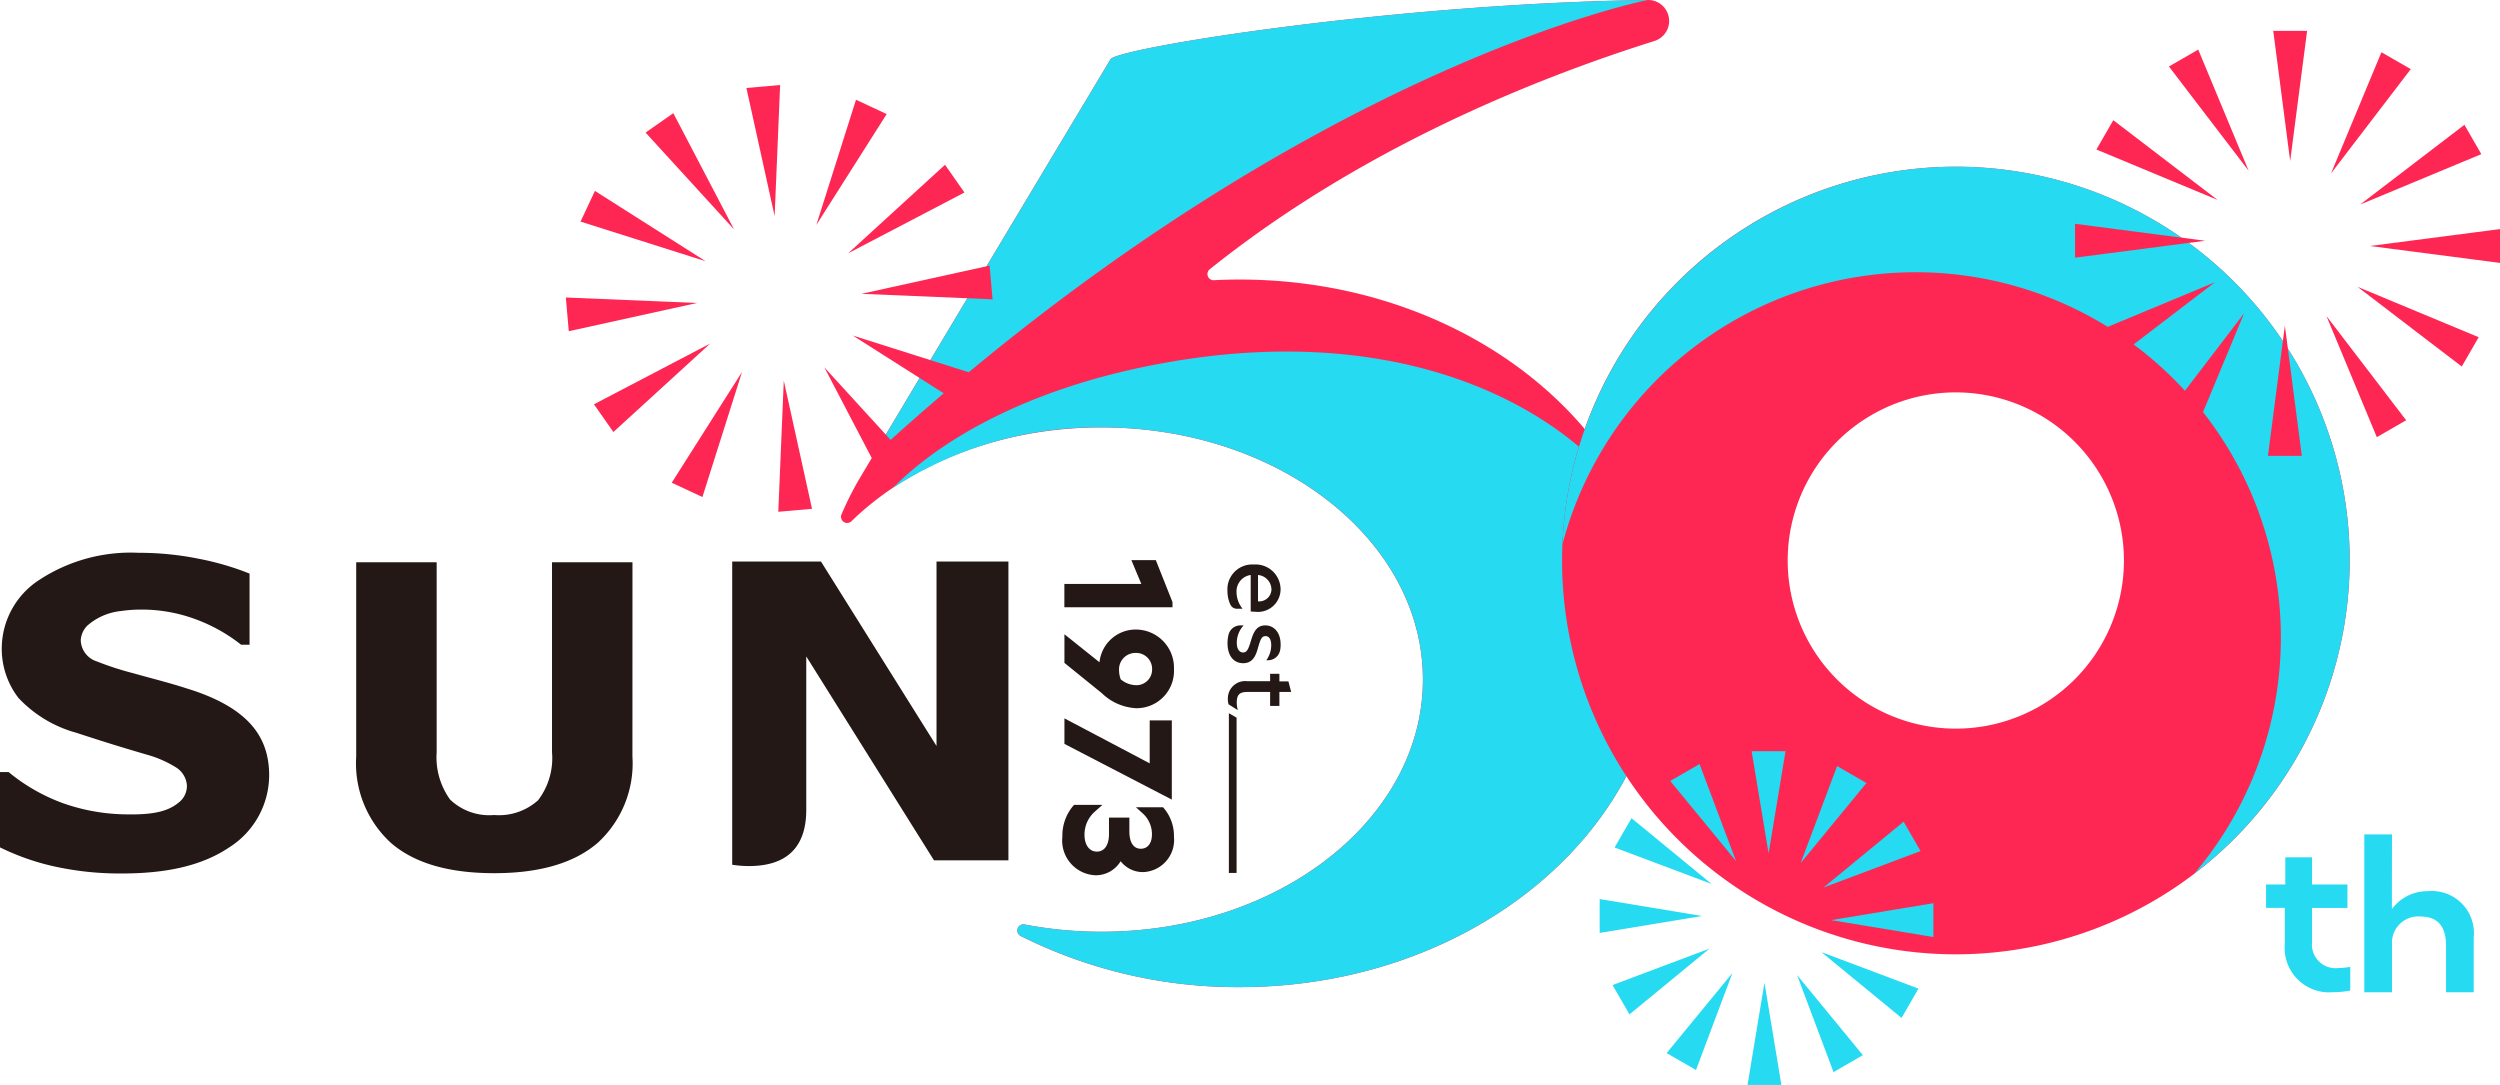 <svg id="グループ_400" data-name="グループ 400" xmlns="http://www.w3.org/2000/svg" xmlns:xlink="http://www.w3.org/1999/xlink" width="194.217" height="84.284" viewBox="0 0 194.217 84.284">
  <defs>
    <clipPath id="clip-path">
      <rect id="長方形_499" data-name="長方形 499" width="194.217" height="84.284" fill="none"/>
    </clipPath>
  </defs>
  <g id="グループ_399" data-name="グループ 399" clip-path="url(#clip-path)">
    <path id="パス_11173" data-name="パス 11173" d="M185.492,0C165.839.275,145.01,3.625,143.8,4.553a.26.26,0,0,0-.061.075s-19.463,32.48-19.654,32.843a24.988,24.988,0,0,0-1.232,2.494.478.478,0,0,0,.77.531c4.576-4.448,11.581-7.292,19.433-7.292,13.787,0,24.964,8.771,24.964,19.59s-11.176,19.59-24.964,19.59a31.558,31.558,0,0,1-5.979-.565.477.477,0,0,0-.307.892,37.554,37.554,0,0,0,17.013,3.975c18.133,0,32.834-12.3,32.834-27.484s-14.7-27.485-32.834-27.485q-1.006,0-2,.051a.478.478,0,0,1-.319-.851c11.642-9.334,25.185-14.789,34.538-17.73A1.63,1.63,0,0,0,185.492,0" transform="translate(-57.481 0)" fill="#fe2753"/>
    <path id="パス_11174" data-name="パス 11174" d="M151.709,52.183c-12.757,2.253-19.056,7.455-21.29,9.742a29.172,29.172,0,0,1,16.2-4.694c13.787,0,24.963,8.771,24.963,19.591s-11.176,19.59-24.963,19.59a31.549,31.549,0,0,1-5.979-.566.477.477,0,0,0-.307.893,37.57,37.57,0,0,0,17.014,3.975c18.133,0,32.833-12.305,32.833-27.485a23.424,23.424,0,0,0-1.764-8.886c-3.929-7.3-16.546-15.721-36.706-12.16" transform="translate(-61.039 -24.028)" fill="#25daf1"/>
    <path id="パス_11175" data-name="パス 11175" d="M146,4.554a.266.266,0,0,0-.061.074S131.8,28.221,127.506,35.414C160.237,5.33,187.688,0,187.688,0,168.034.275,147.2,3.625,146,4.554" transform="translate(-59.676 0)" fill="#25daf1"/>
    <path id="パス_11176" data-name="パス 11176" d="M334.493,127.31h2.751v1.822h-2.751V131.8a1.842,1.842,0,0,0,2.077,2,5.471,5.471,0,0,0,.893-.091v1.84a6.769,6.769,0,0,1-1.33.127,3.453,3.453,0,0,1-3.753-3.771v-2.778h-1.457V127.31h1.494V125.2h2.077Z" transform="translate(-154.879 -58.597)" fill="#25daf1"/>
    <path id="パス_11177" data-name="パス 11177" d="M347.4,127.611h.037a3.415,3.415,0,0,1,2.769-1.348,3.268,3.268,0,0,1,3.553,3.589v4.263h-2.15v-3.607c0-1.53-.656-2.277-2-2.277a2.04,2.04,0,0,0-2.2,2.15v3.734h-2.15V121.854h2.15Z" transform="translate(-161.583 -57.03)" fill="#25daf1"/>
    <path id="パス_11178" data-name="パス 11178" d="M258.7,85.533A30.594,30.594,0,1,1,289.3,54.938,30.629,30.629,0,0,1,258.7,85.533m0-43.656a13.061,13.061,0,1,0,13.061,13.061A13.076,13.076,0,0,0,258.7,41.877" transform="translate(-106.759 -11.394)" fill="#fe2753"/>
    <path id="パス_11179" data-name="パス 11179" d="M258.73,24.344a30.627,30.627,0,0,0-30.563,29.343,28.375,28.375,0,1,1,49.078,25.585A30.58,30.58,0,0,0,258.73,24.344" transform="translate(-106.787 -11.394)" fill="#25daf1"/>
    <path id="パス_11180" data-name="パス 11180" d="M334.6,4.512l-1.315,10.11-1.315-10.11Z" transform="translate(-155.369 -2.112)" fill="#fe2753"/>
    <path id="パス_11181" data-name="パス 11181" d="M319.013,7.242l3.916,9.413-6.194-8.1Z" transform="translate(-148.239 -3.389)" fill="#fe2753"/>
    <path id="パス_11182" data-name="パス 11182" d="M307.457,17.553l8.1,6.194-9.413-3.916Z" transform="translate(-143.281 -8.215)" fill="#fe2753"/>
    <path id="パス_11183" data-name="パス 11183" d="M303.029,32.685,313.139,34l-10.11,1.315Z" transform="translate(-141.825 -15.297)" fill="#fe2753"/>
    <path id="パス_11184" data-name="パス 11184" d="M305.759,45.136l9.413-3.916-8.1,6.194Z" transform="translate(-143.102 -19.292)" fill="#fe2753"/>
    <path id="パス_11185" data-name="パス 11185" d="M316.071,53.86l6.194-8.1-3.916,9.413Z" transform="translate(-147.928 -21.418)" fill="#fe2753"/>
    <path id="パス_11186" data-name="パス 11186" d="M331.2,57.674l1.315-10.11,1.315,10.11Z" transform="translate(-155.01 -22.261)" fill="#fe2753"/>
    <path id="パス_11187" data-name="パス 11187" d="M343.653,55.558l-3.916-9.413,6.194,8.1Z" transform="translate(-159.005 -21.597)" fill="#fe2753"/>
    <path id="パス_11188" data-name="パス 11188" d="M352.377,48.078l-8.1-6.194,9.413,3.916Z" transform="translate(-161.13 -19.603)" fill="#fe2753"/>
    <path id="パス_11189" data-name="パス 11189" d="M356.191,36.082l-10.11-1.315,10.11-1.315Z" transform="translate(-161.974 -15.656)" fill="#fe2753"/>
    <path id="パス_11190" data-name="パス 11190" d="M354.075,20.5l-9.413,3.916,8.1-6.194Z" transform="translate(-161.31 -8.526)" fill="#fe2753"/>
    <path id="パス_11191" data-name="パス 11191" d="M346.6,8.94l-6.194,8.1,3.916-9.413Z" transform="translate(-159.316 -3.569)" fill="#fe2753"/>
    <path id="パス_11192" data-name="パス 11192" d="M111.619,12.418,111.192,22.6,109,12.647Z" transform="translate(-51.014 -5.812)" fill="#fe2753"/>
    <path id="パス_11193" data-name="パス 11193" d="M96.431,16.525l4.723,9.035-6.877-7.526Z" transform="translate(-44.124 -7.734)" fill="#fe2753"/>
    <path id="パス_11194" data-name="パス 11194" d="M85.9,27.881,94.5,33.344l-9.719-3.079Z" transform="translate(-39.681 -13.049)" fill="#fe2753"/>
    <path id="パス_11195" data-name="パス 11195" d="M82.631,43.443l10.186.427L82.86,46.062Z" transform="translate(-38.673 -20.332)" fill="#fe2753"/>
    <path id="パス_11196" data-name="パス 11196" d="M86.738,54.884l9.035-4.723-7.526,6.877Z" transform="translate(-40.595 -23.476)" fill="#fe2753"/>
    <path id="パス_11197" data-name="パス 11197" d="M98.094,62.921l5.463-8.608-3.079,9.719Z" transform="translate(-45.91 -25.42)" fill="#fe2753"/>
    <path id="パス_11198" data-name="パス 11198" d="M113.656,65.774l.427-10.186,2.193,9.956Z" transform="translate(-53.193 -26.016)" fill="#fe2753"/>
    <path id="パス_11199" data-name="パス 11199" d="M125.1,62.679l-4.723-9.035,6.877,7.526Z" transform="translate(-56.338 -25.107)" fill="#fe2753"/>
    <path id="パス_11200" data-name="パス 11200" d="M133.134,54.466,124.526,49l9.719,3.079Z" transform="translate(-58.281 -22.935)" fill="#fe2753"/>
    <path id="パス_11201" data-name="パス 11201" d="M135.987,41.406,125.8,40.979l9.956-2.193Z" transform="translate(-58.878 -18.153)" fill="#fe2753"/>
    <path id="パス_11202" data-name="パス 11202" d="M132.892,26.218l-9.035,4.723,7.526-6.877Z" transform="translate(-57.968 -11.263)" fill="#fe2753"/>
    <path id="パス_11203" data-name="パス 11203" d="M124.679,15.682l-5.463,8.608,3.079-9.719Z" transform="translate(-55.796 -6.82)" fill="#fe2753"/>
    <path id="パス_11204" data-name="パス 11204" d="M258.434,109.7l-1.315,7.94L255.8,109.7Z" transform="translate(-119.722 -51.342)" fill="#25daf1"/>
    <path id="パス_11205" data-name="パス 11205" d="M246.189,111.577l2.831,7.534-5.109-6.219Z" transform="translate(-114.156 -52.221)" fill="#25daf1"/>
    <path id="パス_11206" data-name="パス 11206" d="M237.1,119.482l6.219,5.109-7.534-2.831Z" transform="translate(-110.353 -55.92)" fill="#25daf1"/>
    <path id="パス_11207" data-name="パス 11207" d="M233.607,131.295l7.94,1.315-7.94,1.315Z" transform="translate(-109.333 -61.449)" fill="#25daf1"/>
    <path id="パス_11208" data-name="パス 11208" d="M235.485,141.359l7.534-2.831-6.219,5.109Z" transform="translate(-110.212 -64.834)" fill="#25daf1"/>
    <path id="パス_11209" data-name="パス 11209" d="M243.389,148.314l5.109-6.219-2.831,7.534Z" transform="translate(-113.912 -66.504)" fill="#25daf1"/>
    <path id="パス_11210" data-name="パス 11210" d="M255.2,151.451l1.315-7.94,1.315,7.94Z" transform="translate(-119.44 -67.166)" fill="#25daf1"/>
    <path id="パス_11211" data-name="パス 11211" d="M265.267,149.93l-2.831-7.534,5.109,6.219Z" transform="translate(-122.826 -66.644)" fill="#25daf1"/>
    <path id="パス_11212" data-name="パス 11212" d="M272.221,144.159,266,139.05l7.534,2.831Z" transform="translate(-124.495 -65.079)" fill="#25daf1"/>
    <path id="パス_11213" data-name="パス 11213" d="M275.358,134.527l-7.94-1.315,7.94-1.315Z" transform="translate(-125.158 -61.731)" fill="#25daf1"/>
    <path id="パス_11214" data-name="パス 11214" d="M273.837,122.281l-7.534,2.831L272.522,120Z" transform="translate(-124.636 -56.165)" fill="#25daf1"/>
    <path id="パス_11215" data-name="パス 11215" d="M268.066,113.193l-5.109,6.219,2.831-7.534Z" transform="translate(-123.07 -52.362)" fill="#25daf1"/>
    <path id="パス_11216" data-name="パス 11216" d="M181.306,82.436a1.947,1.947,0,0,1,2.076,1.932,1.762,1.762,0,0,1-1.99,1.737,2.35,2.35,0,0,1-.332-.022V83.25a1.284,1.284,0,0,0-1.1,1.341,2.075,2.075,0,0,0,.468,1.283h-.442a.555.555,0,0,1-.5-.314,2.433,2.433,0,0,1-.231-1.055,1.928,1.928,0,0,1,2.048-2.069m.325,2.862a.952.952,0,0,0,1.045-.937,1.15,1.15,0,0,0-1.045-1.11Z" transform="translate(-83.897 -38.582)" fill="#231815"/>
    <path id="パス_11217" data-name="パス 11217" d="M183.344,93.264a.951.951,0,0,1-.942.775h-.13a1.981,1.981,0,0,0,.382-1.183c0-.447-.173-.692-.447-.692-.3,0-.4.3-.548.793-.166.62-.375,1.312-1.182,1.312-.743,0-1.218-.584-1.218-1.557a2.655,2.655,0,0,1,.09-.7.947.947,0,0,1,.919-.68h.244a1.983,1.983,0,0,0-.533,1.348c0,.483.2.757.49.757.324,0,.433-.339.6-.879.187-.642.418-1.226,1.117-1.226s1.2.562,1.2,1.492a2.539,2.539,0,0,1-.038.436" transform="translate(-83.897 -42.747)" fill="#231815"/>
    <path id="パス_11218" data-name="パス 11218" d="M183.309,99.806v1.088h-.721V99.806h-1.744c-.563,0-.9.137-.841,1a2.546,2.546,0,0,0,.074.412l-.719-.452a1.547,1.547,0,0,1-.05-.526A1.34,1.34,0,0,1,180.8,98.97h1.788v-.577h.721v.591h.7l.215.822Z" transform="translate(-83.917 -46.05)" fill="#231815"/>
    <path id="パス_11219" data-name="パス 11219" d="M162.544,81.8h-1.9l.772,1.846h-5.978v1.812h8.4v-.4Z" transform="translate(-72.751 -38.283)" fill="#231815"/>
    <path id="パス_11220" data-name="パス 11220" d="M163.953,95a2.968,2.968,0,0,0-3-3.066,2.829,2.829,0,0,0-2.786,2.542L155.443,92.3v2.225l2.9,2.348A4.132,4.132,0,0,0,161,98.044,2.9,2.9,0,0,0,163.953,95m-2.972,1.253a1.866,1.866,0,0,1-1.167-.455,2.092,2.092,0,0,1-.128-.7,1.278,1.278,0,0,1,1.295-1.348,1.242,1.242,0,0,1,1.274,1.264,1.218,1.218,0,0,1-1.274,1.243" transform="translate(-72.751 -43.027)" fill="#231815"/>
    <path id="パス_11221" data-name="パス 11221" d="M162.067,105.064V108.4l-6.624-3.495v1.983l8.342,4.328v-6.151Z" transform="translate(-72.751 -49.098)" fill="#231815"/>
    <path id="パス_11222" data-name="パス 11222" d="M159.675,121.917a2.177,2.177,0,0,0,1.752.842,2.5,2.5,0,0,0,2.387-2.752,3.318,3.318,0,0,0-.762-2.186l-.087-.1h-2.105l.558.506a2.183,2.183,0,0,1,.687,1.6c0,.689-.332,1.118-.867,1.118-.565,0-.888-.491-.888-1.347v-1.073h-1.583V119.8c0,.856-.352,1.368-.941,1.368s-.961-.525-.961-1.306a2.373,2.373,0,0,1,.821-1.817l.572-.508h-2.206l-.087.1a3.576,3.576,0,0,0-.819,2.368,2.7,2.7,0,0,0,2.555,3,2.255,2.255,0,0,0,1.973-1.092" transform="translate(-72.613 -55.009)" fill="#231815"/>
    <path id="パス_11223" data-name="パス 11223" d="M6.791,86.367A1.741,1.741,0,0,0,6.273,87.5a1.78,1.78,0,0,0,1.254,1.654,23.145,23.145,0,0,0,2.816.914c1.287.368,2.752.725,4.144,1.178,4.907,1.5,6.424,3.846,6.424,6.767a6.661,6.661,0,0,1-3.1,5.586c-2.2,1.479-5.013,2.029-8.356,2.029a23.6,23.6,0,0,1-5.218-.544A18.682,18.682,0,0,1,0,103.6V97.75H.67a14.322,14.322,0,0,0,4.251,2.427,15.152,15.152,0,0,0,4.529.851c2.128.063,3.475-.116,4.426-.906a1.626,1.626,0,0,0,.644-1.342,1.8,1.8,0,0,0-.84-1.389,8.669,8.669,0,0,0-2.332-1.011c-2.264-.667-3.154-.946-5.432-1.687a9.666,9.666,0,0,1-4.48-2.7,6.249,6.249,0,0,1-1.3-3.854A6.363,6.363,0,0,1,3.1,82.79a12.947,12.947,0,0,1,7.671-2.075,23.309,23.309,0,0,1,4.648.459,21.541,21.541,0,0,1,3.968,1.157v5.524H18.73a12.851,12.851,0,0,0-3.524-1.974,12.034,12.034,0,0,0-4.261-.755,10.516,10.516,0,0,0-1.519.11,4.685,4.685,0,0,0-2.635,1.131" transform="translate(0 -37.77)" fill="#231815"/>
    <path id="パス_11224" data-name="パス 11224" d="M73.476,97.2a8.364,8.364,0,0,1-2.712,6.719c-1.825,1.562-4.494,2.344-8.027,2.344s-6.2-.778-8.012-2.344a8.367,8.367,0,0,1-2.708-6.7V82.108h6.251V96.867a5.6,5.6,0,0,0,1.045,3.677,4.4,4.4,0,0,0,3.425,1.2,4.533,4.533,0,0,0,3.411-1.15,5.383,5.383,0,0,0,1.08-3.73V82.108h6.251Z" transform="translate(-24.345 -38.428)" fill="#231815"/>
    <path id="パス_11225" data-name="パス 11225" d="M122.8,82V96.332L113.823,82h-6.895v23.557a8.31,8.31,0,0,0,1.892.081c2.574-.19,3.861-1.668,3.861-4.341V89.374l9.921,15.839h5.784V82Z" transform="translate(-50.045 -38.378)" fill="#231815"/>
    <path id="パス_11226" data-name="パス 11226" d="M179.456,116.558V104.152l.6.345v12.062Z" transform="translate(-83.989 -48.745)" fill="#231815"/>
  </g>
</svg>
